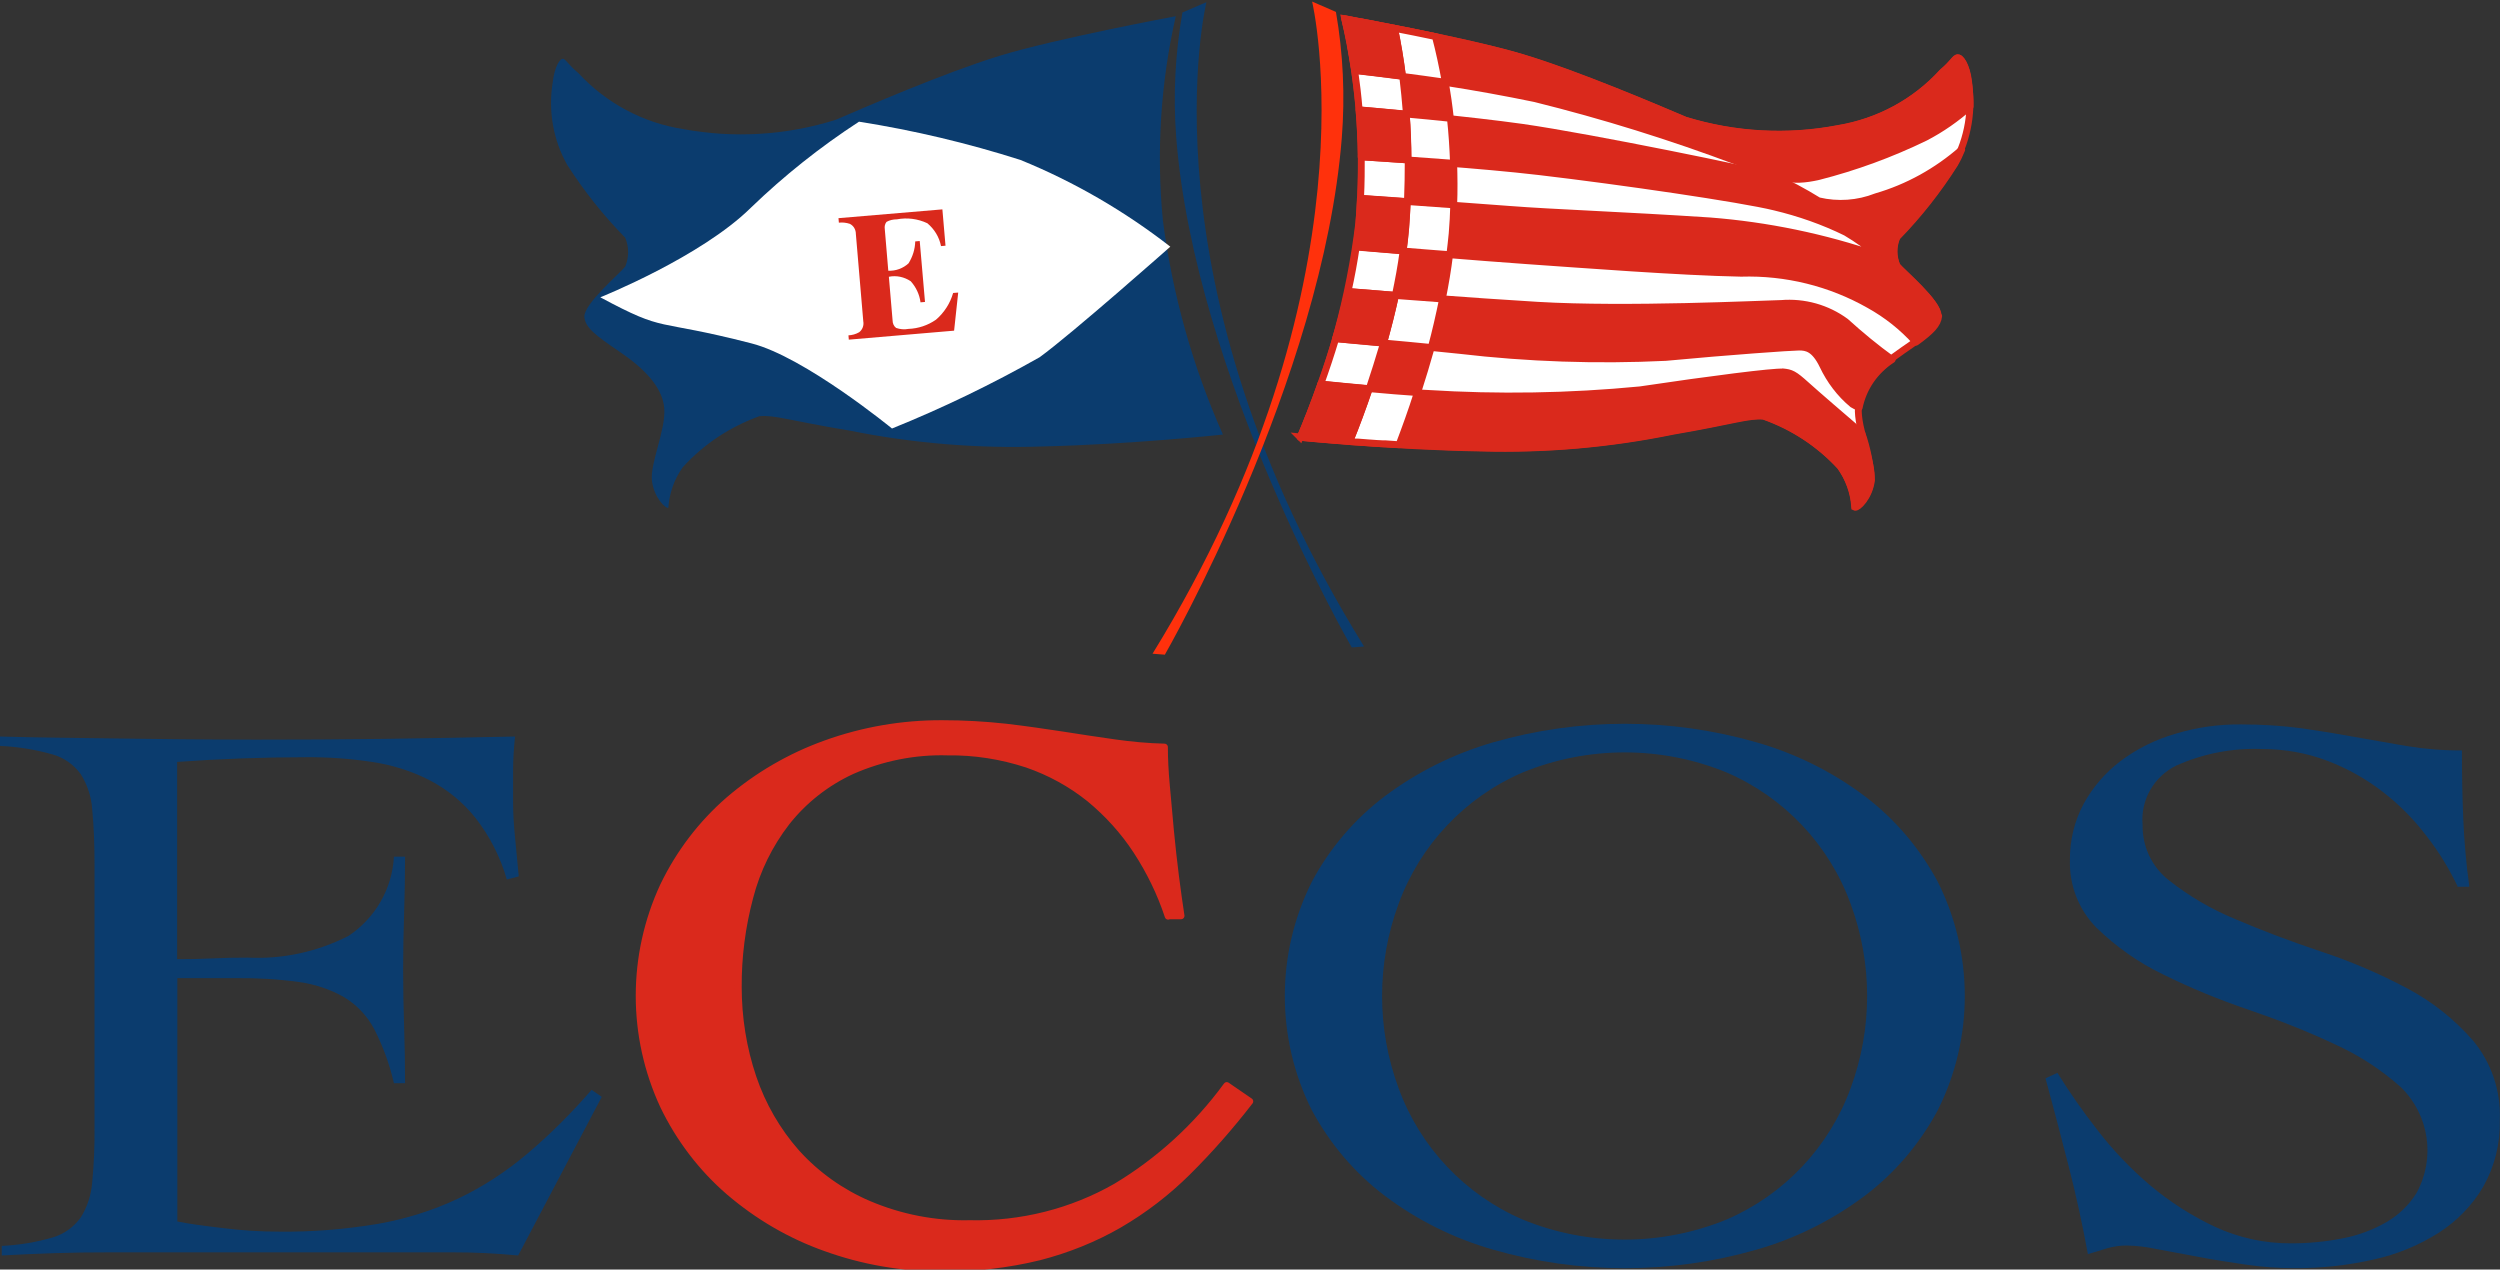 <?xml version="1.0" encoding="UTF-8"?>
<svg id="Layer_3" data-name="Layer 3" xmlns="http://www.w3.org/2000/svg" version="1.1" viewBox="0 0 128 65">
  <rect x="0" y="0" width="128" height="65" fill="#333333" stroke="none"/>
  <defs>
    <style>
      .cls-1, .cls-2 {
        stroke-linecap: round;
        stroke-linejoin: round;
      }

      .cls-1, .cls-2, .cls-3 {
        stroke: #da291c;
        stroke-width: .35px;
      }

      .cls-1, .cls-4 {
        fill: #da291c;
      }

      .cls-2, .cls-3, .cls-5 {
        fill: #fff;
      }

      .cls-6 {
        fill: #0b3c6e;
      }

      .cls-6, .cls-4, .cls-7, .cls-5 {
        stroke-width: 0px;
      }

      .cls-7 {
        fill: #ff310c;
      }
    </style>
  </defs>
  <g id="Raggruppa_4" data-name="Raggruppa 4">
    <path id="Tracciato_1" data-name="Tracciato 1" class="cls-6" d="M9.08,62.54c.53.11,1.32.22,2.35.34.95.12,1.91.18,2.87.18,1.69.02,3.39-.12,5.06-.4,1.42-.25,2.79-.68,4.09-1.29,1.26-.6,2.43-1.36,3.5-2.26,1.2-1.01,2.31-2.12,3.34-3.31l.52.36-4.28,8.12c-.53-.05-1.08-.09-1.65-.12-.56-.03-1.11-.04-1.65-.04H5.55c-.91,0-1.82.01-2.73.04-.91.03-1.82.07-2.73.12v-.49c.89-.04,1.78-.19,2.63-.44.57-.17,1.06-.53,1.41-1.01.34-.54.54-1.16.59-1.8.09-.93.13-1.87.12-2.81v-13.49c0-.94-.03-1.87-.12-2.81-.04-.64-.25-1.26-.59-1.8-.36-.49-.87-.85-1.46-1.01C1.81,38.38.91,38.23,0,38.19v-.48c1.07.03,2.08.05,3.03.06l2.96.04c1.02.01,2.1.03,3.24.04s2.44.02,3.88.02c2.19,0,4.39-.01,6.58-.04s4.42-.07,6.68-.12c-.06.58-.1,1.16-.1,1.74v1.62c0,.6.04,1.2.1,1.8.06.6.12,1.27.19,2l-.61.16c-.33-1.15-.88-2.23-1.62-3.17-.64-.8-1.44-1.45-2.35-1.92-.92-.47-1.92-.78-2.94-.93-1.12-.17-2.25-.25-3.39-.24-2.16,0-4.36.08-6.58.24v10.1c.63,0,1.23-.01,1.81-.04s1.18-.04,1.81-.04c1.78.09,3.56-.3,5.15-1.11,1.37-.91,2.24-2.41,2.33-4.06h.57c0,.97-.02,1.94-.05,2.91-.03.97-.05,1.92-.05,2.87,0,.97.02,1.94.05,2.91.03.97.05,1.94.05,2.91h-.57c-.22-.96-.56-1.89-1.01-2.77-.36-.68-.89-1.24-1.55-1.64-.71-.4-1.49-.66-2.3-.77-1.07-.15-2.14-.21-3.22-.2h-3.01v12.48Z"/>
    <path id="Tracciato_2" data-name="Tracciato 2" class="cls-1" d="M59.81,46.91c-.39-1.18-.94-2.31-1.62-3.35-.66-1.01-1.47-1.9-2.4-2.67-.96-.77-2.04-1.36-3.2-1.76-1.31-.43-2.69-.65-4.07-.63-1.69-.05-3.37.29-4.91.97-1.3.6-2.45,1.5-3.34,2.63-.88,1.14-1.52,2.44-1.88,3.84-.4,1.5-.6,3.05-.59,4.6,0,1.57.25,3.14.75,4.62.48,1.42,1.24,2.74,2.23,3.86,1.03,1.14,2.3,2.04,3.71,2.64,1.63.69,3.38,1.03,5.15.99,2.63.06,5.24-.59,7.52-1.9,2.21-1.33,4.13-3.09,5.65-5.17l1.18.81c-.99,1.28-2.05,2.49-3.2,3.63-1.04,1.03-2.21,1.93-3.48,2.67-1.28.74-2.66,1.29-4.09,1.66-1.63.4-3.31.59-4.98.57-2.04.01-4.06-.34-5.97-1.03-1.81-.64-3.48-1.62-4.94-2.87-1.41-1.22-2.55-2.72-3.36-4.4-1.66-3.57-1.66-7.7,0-11.27.81-1.68,1.95-3.18,3.36-4.4,1.46-1.25,3.13-2.22,4.94-2.87,1.91-.69,3.94-1.04,5.97-1.03,1.09,0,2.18.06,3.27.18,1.02.12,1.98.26,2.89.4s1.79.28,2.66.4c.85.12,1.7.2,2.56.22,0,.57.03,1.22.1,1.98.07.75.14,1.53.21,2.32.08.79.16,1.58.26,2.34s.19,1.43.28,2h-.66Z"/>
    <path id="Tracciato_3" data-name="Tracciato 3" class="cls-6" d="M67.17,45.14c.91-1.71,2.19-3.21,3.74-4.38,1.66-1.24,3.53-2.17,5.53-2.75,4.41-1.27,9.09-1.27,13.5,0,1.99.57,3.87,1.5,5.53,2.75,1.55,1.17,2.82,2.67,3.74,4.38,1.85,3.68,1.85,8.03,0,11.71-.92,1.71-2.19,3.21-3.74,4.38-1.66,1.24-3.53,2.18-5.53,2.75-4.41,1.27-9.09,1.27-13.5,0-1.99-.57-3.87-1.5-5.53-2.75-1.55-1.17-2.82-2.67-3.74-4.38-1.85-3.68-1.85-8.03,0-11.71h0ZM71.61,55.72c1.1,3.02,3.4,5.45,6.35,6.72,3.34,1.37,7.09,1.37,10.44,0,2.95-1.27,5.25-3.71,6.35-6.72,1.13-3.05,1.13-6.4,0-9.45-1.1-3.02-3.4-5.45-6.35-6.72-3.34-1.37-7.09-1.37-10.44,0-2.95,1.27-5.25,3.71-6.35,6.72-1.13,3.05-1.13,6.4,0,9.45Z"/>
    <path id="Tracciato_4" data-name="Tracciato 4" class="cls-6" d="M125.83,45.38c-.44-.91-.96-1.77-1.58-2.56-.64-.85-1.39-1.61-2.23-2.26-.86-.67-1.82-1.21-2.84-1.6-1.07-.41-2.21-.61-3.36-.61-1.51-.06-3.01.23-4.4.85-1.14.56-1.83,1.76-1.72,3.03-.02,1.11.48,2.17,1.36,2.85,1.03.81,2.17,1.48,3.39,1.98,1.35.58,2.81,1.13,4.39,1.66,1.52.5,2.99,1.13,4.4,1.88,1.29.68,2.43,1.59,3.39,2.69.94,1.14,1.42,2.58,1.36,4.06.03,1.19-.26,2.37-.85,3.41-.56.96-1.35,1.76-2.28,2.36-1.03.65-2.15,1.11-3.34,1.37-1.33.3-2.7.45-4.07.44-.82,0-1.64-.06-2.45-.18-.85-.12-1.66-.25-2.45-.4l-2.14-.4c-.5-.11-1.02-.17-1.53-.18-.33,0-.67.05-.99.14-.31.1-.64.2-.99.3-.28-1.53-.61-3.04-.99-4.52-.38-1.48-.77-2.98-1.18-4.48l.61-.28c.63,1.01,1.31,1.99,2.05,2.93.8,1.04,1.7,1.98,2.7,2.83,1.01.85,2.12,1.56,3.31,2.12,1.23.57,2.57.86,3.93.85.88,0,1.77-.09,2.63-.26.78-.15,1.54-.43,2.23-.83.62-.36,1.15-.87,1.53-1.48.99-1.78.66-4.01-.8-5.43-1.01-.9-2.15-1.64-3.39-2.2-1.43-.67-2.9-1.25-4.4-1.76-1.5-.51-2.97-1.11-4.4-1.82-1.25-.6-2.39-1.41-3.39-2.38-.91-.92-1.4-2.18-1.36-3.47-.01-1,.23-1.99.7-2.87.47-.86,1.12-1.61,1.9-2.2.84-.63,1.79-1.1,2.8-1.39,1.08-.33,2.21-.49,3.34-.48,1.05,0,2.09.06,3.13.2.92.13,1.83.28,2.7.44.91.16,1.8.32,2.68.47.93.15,1.88.23,2.82.22,0,1.18.02,2.36.07,3.51.05,1.16.15,2.32.31,3.47h-.64Z"/>
    <g id="Raggruppa_2" data-name="Raggruppa 2">
      <path id="Tracciato_5" data-name="Tracciato 5" class="cls-6" d="M62.61,22.24c-1.55-3.48-2.58-7.17-3.07-10.95-.34-3.5-.12-7.03.66-10.46,0,0-6.17,1.15-9.03,2.03s-7,2.68-8.37,3.27c-2.53.8-5.22.96-7.82.48-2.06-.32-3.94-1.33-5.36-2.86-.54-.46-.59-.64-.76-.73s-.47.39-.56,1.19c-.24,1.45.02,2.95.74,4.23.86,1.34,1.85,2.59,2.97,3.73.2.47.2,1.01,0,1.48-.23.31-2.14,1.92-2.09,2.58.05.54.55.93,1.79,1.77s2.21,1.8,2.3,2.9-.74,2.84-.63,3.72.71,1.43.84,1.38c.05-.75.3-1.47.74-2.08,1.07-1.18,2.42-2.07,3.92-2.61.82-.07,1.5.22,4.64.74,3.23.65,6.53.92,9.83.81,4.63-.11,9.26-.61,9.26-.61Z"/>
      <path id="Tracciato_6" data-name="Tracciato 6" class="cls-5" d="M30.74,15.22s5.15-2.06,7.71-4.59c1.7-1.64,3.55-3.11,5.53-4.4,2.8.44,5.57,1.1,8.27,1.96,2.75,1.12,5.33,2.62,7.67,4.44,0,0-5.06,4.48-6.69,5.66-2.44,1.38-4.96,2.6-7.56,3.65,0,0-4.48-3.67-7.2-4.36-5.09-1.31-4.27-.5-7.72-2.35Z"/>
      <g id="Raggruppa_1" data-name="Raggruppa 1">
        <path id="Tracciato_7" data-name="Tracciato 7" class="cls-4" d="M43.46,17.4l-.02-.23c.19-.01.38-.06.55-.16.17-.13.25-.35.21-.56l-.38-4.47c0-.22-.11-.42-.31-.52-.18-.06-.37-.08-.56-.06l-.02-.23,5.32-.45.16,1.86-.23.02c-.09-.46-.34-.87-.7-1.17-.49-.23-1.03-.3-1.56-.2-.19,0-.37.04-.53.13-.08.1-.11.23-.09.36l.18,2.14c.38.02.76-.12,1.04-.38.21-.34.33-.72.34-1.12l.23-.02.27,3.12-.23.02c-.05-.4-.23-.78-.5-1.08-.33-.22-.73-.31-1.12-.23l.19,2.23c0,.15.06.3.18.39.2.07.42.09.63.05.51-.02.99-.18,1.41-.47.42-.36.73-.84.88-1.37l.26-.02-.21,1.95-5.39.46Z"/>
      </g>
    </g>
    <path id="Tracciato_8" data-name="Tracciato 8" class="cls-6" d="M69.21,33.15s-8.04-13.89-8.99-26.14c-.16-2.13-.05-4.27.32-6.37l1.23-.53s-3.51,14.31,8.07,32.99"/>
    <path id="Tracciato_9" data-name="Tracciato 9" class="cls-7" d="M59.64,33.52s8.08-14.06,9.06-26.46c.17-2.16.07-4.32-.3-6.45l-1.22-.53s3.47,14.49-8.17,33.39"/>
    <g id="Raggruppa_3" data-name="Raggruppa 3">
      <path id="Tracciato_10" data-name="Tracciato 10" class="cls-3" d="M66.57,22.39c1.53-3.49,2.54-7.19,3-10.97.32-3.5.07-7.03-.72-10.46,0,0,6.18,1.12,9.04,1.97s7.02,2.64,8.39,3.22c2.54.78,5.22.93,7.83.43,2.06-.34,3.94-1.35,5.34-2.89.54-.46.59-.65.75-.73s.47.39.57,1.18c.25,1.45,0,2.95-.71,4.24-.85,1.35-1.84,2.6-2.95,3.74-.2.48-.2,1.01,0,1.48.23.3,2.15,1.91,2.1,2.56-.04.54-.55.94-1.78,1.78s-2.2,1.81-2.28,2.91.75,2.84.65,3.71-.71,1.43-.84,1.39c-.05-.75-.31-1.47-.75-2.08-1.08-1.17-2.43-2.06-3.93-2.58-.82-.07-1.5.23-4.64.77-3.23.67-6.53.96-9.82.86-4.63-.08-9.27-.55-9.27-.55Z"/>
      <path id="Tracciato_11" data-name="Tracciato 11" class="cls-1" d="M100.21,2.97c-.16.08-.21.27-.75.73-1.41,1.54-3.29,2.55-5.34,2.89-2.6.5-5.29.35-7.83-.43-1.37-.58-5.53-2.36-8.39-3.22s-9.04-1.97-9.04-1.97c.19.76.36,1.65.51,2.65,3.1.32,6.17.8,9.22,1.43,3.51.87,6.97,1.95,10.35,3.22,2.11.86,2.72,1.1,4.17.77,1.88-.48,3.71-1.15,5.46-2,.83-.43,1.6-.97,2.3-1.59,0-.43-.03-.87-.08-1.29-.1-.79-.41-1.26-.57-1.18Z"/>
      <path id="Tracciato_12" data-name="Tracciato 12" class="cls-1" d="M99.23,16.18c.05-.66-1.87-2.26-2.1-2.56-.2-.47-.21-1.01,0-1.48,1.11-1.14,2.1-2.4,2.95-3.74.14-.24.26-.49.36-.74-1.27,1.11-2.76,1.94-4.38,2.41-.94.37-1.97.44-2.95.21-.76-.47-1.55-.89-2.36-1.26-.8-.25-9.25-1.99-12.8-2.5-2.78-.39-6.75-.75-8.34-.88.06.76.1,1.56.11,2.41,1.93.12,6.02.38,9.1.74,4.16.49,10.34,1.39,12.04,1.81,1.26.3,2.49.73,3.65,1.3.59.35,1.15.75,1.67,1.2-2.79-.96-5.69-1.56-8.63-1.79-4.58-.3-7.95-.41-10.27-.59-1.76-.14-5.75-.42-7.6-.55-.02.41-.04.83-.07,1.26-.03.41-.08.82-.14,1.23,1.87.15,6.56.54,8.74.69,2.76.19,7.78.58,10.93.64,2.3-.07,4.57.49,6.56,1.62.9.5,1.71,1.14,2.4,1.91.77-.56,1.12-.91,1.16-1.34Z"/>
      <path id="Tracciato_13" data-name="Tracciato 13" class="cls-1" d="M91.17,15.54c-.98.02-7.89.36-12.44.09-3.52-.21-7.9-.56-9.7-.7-.19.82-.4,1.63-.64,2.42,1.68.15,4.88.43,6.34.59,3.5.41,7.03.53,10.55.36,3.3-.31,6.45-.53,6.83-.53s.79.06,1.22.95c.36.76.87,1.44,1.52,1.98.08.05.2.11.34.17.21-1.02.82-1.9,1.69-2.46-.83-.6-1.62-1.25-2.38-1.94-.95-.7-2.13-1.03-3.31-.93Z"/>
      <path id="Tracciato_14" data-name="Tracciato 14" class="cls-1" d="M91.27,19.05c-.44-.04-3.69.37-7.3.91-3.62.35-7.27.41-10.9.18-1.21-.05-3.88-.31-5.45-.47-.35,1-.72,1.93-1.05,2.72,0,0,4.64.47,9.27.55,3.3.09,6.59-.2,9.82-.86,3.14-.54,3.82-.83,4.64-.77,1.5.53,2.85,1.41,3.93,2.58.44.61.7,1.33.75,2.08.13.05.73-.51.84-1.39-.06-.82-.22-1.63-.49-2.4-.81-.69-2.4-2.06-2.85-2.47-.62-.56-.77-.63-1.21-.67Z"/>
      <path id="Tracciato_15" data-name="Tracciato 15" class="cls-1" d="M72.05,10.33l2.38.17c.03-.74.02-1.45,0-2.13-.82-.07-1.61-.12-2.33-.17,0,.69,0,1.4-.04,2.14Z"/>
      <path id="Tracciato_16" data-name="Tracciato 16" class="cls-1" d="M70.1,19.91c.91.08,1.8.16,2.48.2.24-.75.48-1.53.7-2.32-.75-.07-1.61-.15-2.44-.23-.24.81-.48,1.6-.74,2.35Z"/>
      <path id="Tracciato_17" data-name="Tracciato 17" class="cls-1" d="M71.44,15.12c.74.06,1.56.12,2.41.18.15-.75.28-1.51.37-2.26-.81-.07-1.63-.13-2.39-.19-.09.75-.23,1.51-.4,2.27Z"/>
      <path id="Tracciato_18" data-name="Tracciato 18" class="cls-1" d="M71.81,3.91c.08.61.15,1.25.19,1.93.7.07,1.47.14,2.26.22-.07-.65-.16-1.27-.26-1.86-.76-.11-1.5-.21-2.19-.3Z"/>
      <path id="Tracciato_19" data-name="Tracciato 19" class="cls-2" d="M71.81,3.91c-.98-.13-1.85-.23-2.45-.3h0c.09.63.17,1.3.23,2.02.56.05,1.42.12,2.42.22-.05-.68-.12-1.32-.19-1.93Z"/>
      <path id="Tracciato_20" data-name="Tracciato 20" class="cls-2" d="M71.44,15.12c.16-.76.3-1.51.4-2.27-.97-.08-1.82-.15-2.4-.2h0c-.11.74-.25,1.51-.42,2.27.58.05,1.43.12,2.43.2Z"/>
      <path id="Tracciato_21" data-name="Tracciato 21" class="cls-2" d="M72.09,8.19c-.95-.07-1.78-.12-2.39-.16v-.08c0,.7,0,1.44-.04,2.2l2.4.17c.03-.74.04-1.44.04-2.13Z"/>
      <path id="Tracciato_22" data-name="Tracciato 22" class="cls-2" d="M70.84,17.56c-.92-.08-1.8-.16-2.45-.22h0c-.24.8-.5,1.58-.77,2.33.69.07,1.59.16,2.48.24.25-.75.5-1.54.74-2.35Z"/>
      <path id="Tracciato_23" data-name="Tracciato 23" class="cls-2" d="M73.48,1.87c-.73-.15-1.44-.3-2.08-.42.15.74.29,1.56.41,2.46.69.09,1.43.19,2.19.3-.15-.83-.32-1.62-.51-2.34Z"/>
      <path id="Tracciato_24" data-name="Tracciato 24" class="cls-1" d="M71.81,3.91c-.11-.89-.25-1.72-.41-2.46l-.16-.03-.31-.06-.17-.03-.29-.06-.14-.03-.72-.14h-.07s-.48-.1-.48-.1l-.08-.02h-.05s-.05-.02-.05-.02h-.03c.06.23.11.48.17.73.03.14.06.28.09.43.01.07.03.15.04.22.07.4.14.82.21,1.26h0c.6.07,1.46.17,2.45.3Z"/>
      <path id="Tracciato_25" data-name="Tracciato 25" class="cls-2" d="M72.09,8.19c.73.05,1.52.11,2.33.17-.03-.8-.08-1.57-.16-2.3-.79-.08-1.55-.16-2.26-.22.05.74.08,1.53.09,2.35Z"/>
      <path id="Tracciato_26" data-name="Tracciato 26" class="cls-2" d="M71.97,11.68c-.03.39-.08.78-.13,1.17.75.06,1.57.13,2.39.19.04-.36.09-.72.12-1.08.04-.5.07-.99.08-1.47l-2.38-.17c-.02.44-.04.88-.08,1.35Z"/>
      <path id="Tracciato_27" data-name="Tracciato 27" class="cls-1" d="M72.09,8.19c0-.82-.03-1.61-.09-2.35-1-.09-1.85-.17-2.42-.22.06.73.1,1.51.11,2.33v.08c.61.04,1.45.09,2.4.16Z"/>
      <path id="Tracciato_28" data-name="Tracciato 28" class="cls-1" d="M71.84,12.85c.05-.39.1-.78.13-1.17.04-.46.06-.91.08-1.35l-2.4-.17h0c-.02.41-.04.82-.07,1.25-.03.4-.08.81-.14,1.22h0c.58.06,1.43.13,2.4.21Z"/>
      <path id="Tracciato_29" data-name="Tracciato 29" class="cls-2" d="M70.84,17.56c.83.08,1.69.15,2.44.23.22-.81.41-1.65.58-2.48-.86-.06-1.67-.13-2.41-.18-.18.82-.39,1.64-.61,2.44Z"/>
      <path id="Tracciato_30" data-name="Tracciato 30" class="cls-1" d="M70.84,17.56c.23-.8.43-1.62.61-2.44-1-.08-1.85-.15-2.43-.19-.09.39-.19.78-.29,1.17-.01.04-.02.08-.03.12-.1.38-.2.75-.32,1.12h0c.65.07,1.53.14,2.45.23Z"/>
      <path id="Tracciato_31" data-name="Tracciato 31" class="cls-2" d="M70.1,19.91c-.33.97-.67,1.89-1,2.7.1,0,.2.02.3.02h.11s.63.05.63.05h.02c.21.02.42.03.64.04h.13s.7.05.7.05c.31-.82.64-1.72.94-2.67-.67-.04-1.57-.12-2.47-.2Z"/>
      <path id="Tracciato_32" data-name="Tracciato 32" class="cls-1" d="M68.07,22.52c.14.01.3.03.46.04h.06s.47.04.47.04h.05c.33-.81.67-1.73,1-2.7-.9-.08-1.79-.17-2.48-.24-.18.5-.35.97-.53,1.43v.02c-.09.2-.17.4-.24.6,0,.03-.02.05-.03.08-.08.21-.17.41-.25.6,0,0,.56.06,1.48.13h0Z"/>
    </g>
  </g>
</svg>